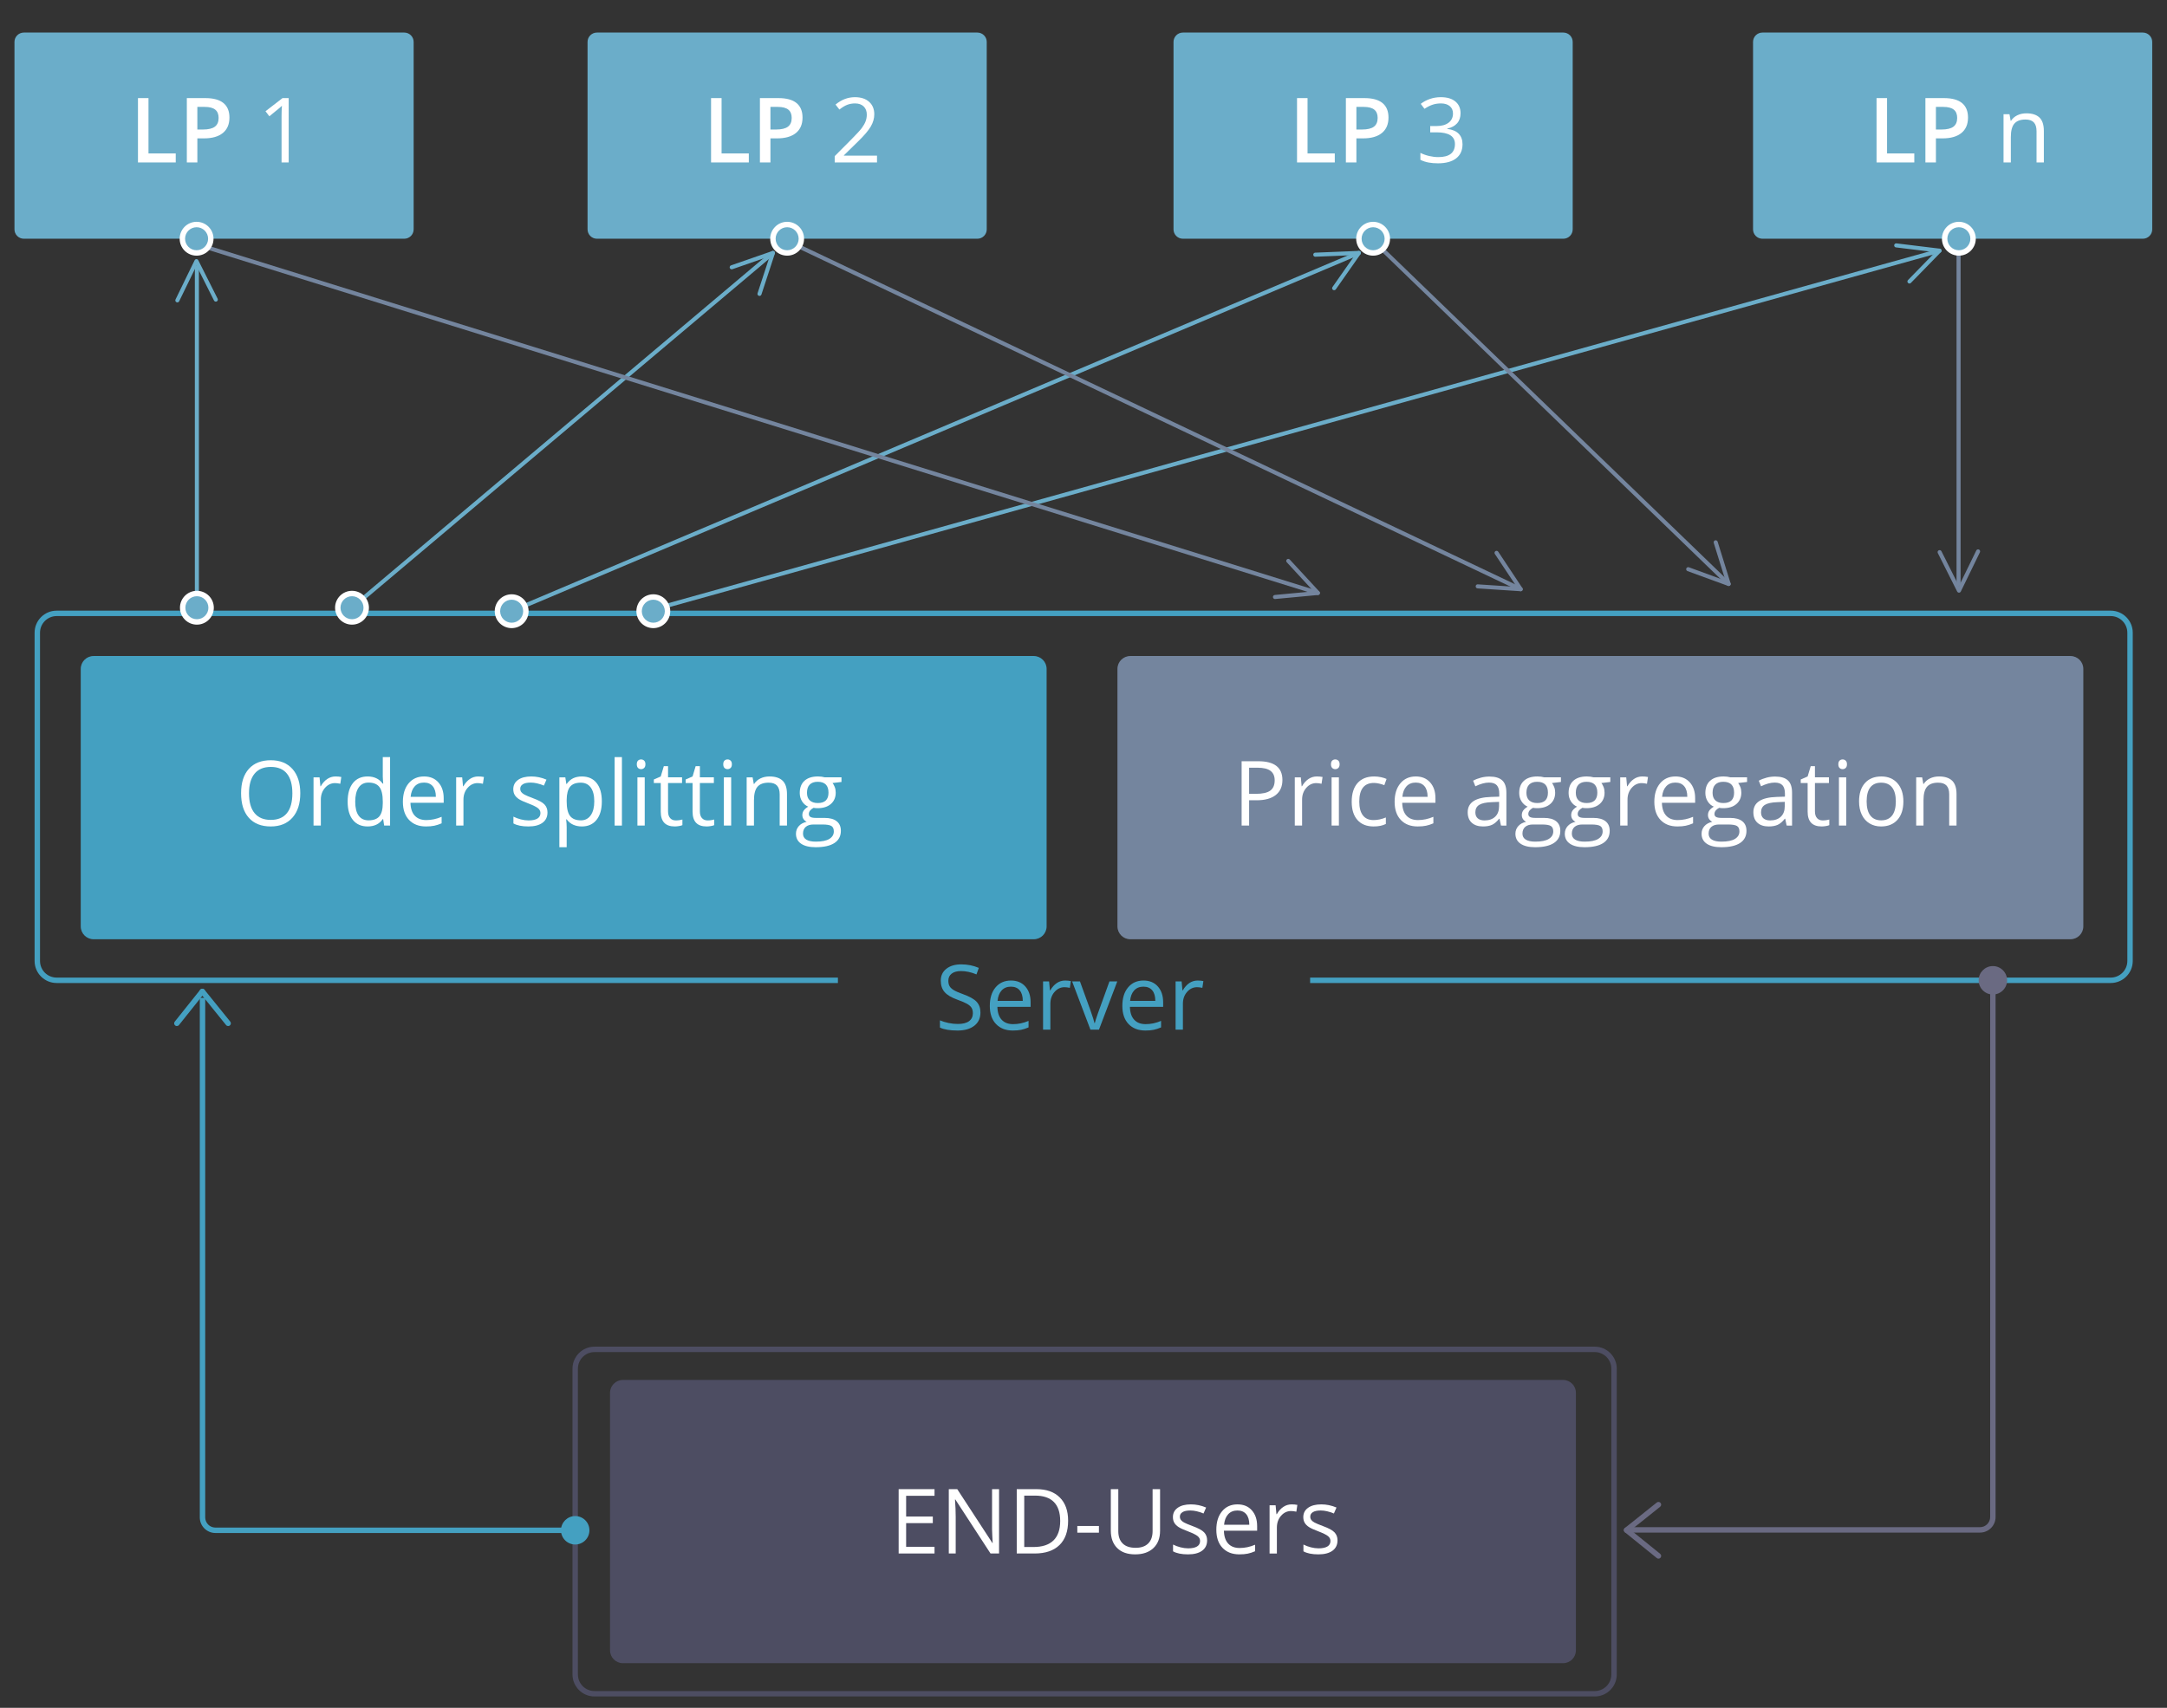 <?xml version="1.0" encoding="utf-8"?>
<!-- Generator: Adobe Illustrator 16.0.0, SVG Export Plug-In . SVG Version: 6.00 Build 0)  -->
<!DOCTYPE svg PUBLIC "-//W3C//DTD SVG 1.1//EN" "http://www.w3.org/Graphics/SVG/1.1/DTD/svg11.dtd">
<svg version="1.1" id="illust" xmlns="http://www.w3.org/2000/svg" xmlns:xlink="http://www.w3.org/1999/xlink" x="0px" y="0px"
	 width="400px" height="315.333px" viewBox="0 0 400 315.333" enable-background="new 0 0 400 315.333" xml:space="preserve">
<rect x="0" y="0" width="400" height="315.333" fill="#333333" stroke="none"/>
<g>
	<g>
		<path fill="#44A0C1" d="M193.191,171.045c0,1.311-1.064,2.377-2.377,2.377H17.281c-1.313,0-2.377-1.066-2.377-2.377v-47.544
			c0-1.313,1.064-2.377,2.377-2.377h173.533c1.313,0,2.377,1.063,2.377,2.377V171.045z"/>
	</g>
	<g>
		<path fill="#4D4D62" d="M290.893,304.709c0,1.313-1.064,2.378-2.377,2.378H114.982c-1.313,0-2.377-1.064-2.377-2.378v-47.543
			c0-1.313,1.064-2.377,2.377-2.377h173.534c1.313,0,2.377,1.064,2.377,2.377V304.709z"/>
	</g>
	<g>
		<path fill="#74859E" d="M384.554,171.045c0,1.311-1.064,2.377-2.378,2.377H208.643c-1.313,0-2.378-1.066-2.378-2.377v-47.544
			c0-1.313,1.064-2.377,2.378-2.377h173.533c1.313,0,2.378,1.063,2.378,2.377V171.045z"/>
	</g>
	<g>
		<path fill="#4D4D62" d="M294.368,313.232H109.741c-2.242,0-4.066-1.824-4.066-4.065v-56.458c0-2.242,1.824-4.066,4.066-4.066
			h184.627c2.241,0,4.065,1.824,4.065,4.066v56.458C298.433,311.408,296.609,313.232,294.368,313.232z M109.741,249.643
			c-1.69,0-3.066,1.376-3.066,3.066v56.458c0,1.69,1.375,3.065,3.066,3.065h184.627c1.69,0,3.065-1.375,3.065-3.065v-56.458
			c0-1.69-1.375-3.066-3.065-3.066H109.741z"/>
	</g>
	<g>
		<path fill="#6BADC9" d="M76.354,42.349c0,0.955-0.776,1.73-1.735,1.73H4.405c-0.958,0-1.734-0.775-1.734-1.73V7.739
			c0-0.954,0.776-1.729,1.734-1.729h70.214c0.959,0,1.735,0.775,1.735,1.729V42.349z"/>
	</g>
	<g>
		<path fill="#FFFFFF" d="M25.468,29.992V18.113h1.942v10.213h5.029v1.666H25.468z"/>
		<path fill="#FFFFFF" d="M42.352,21.705c0,1.24-0.406,2.19-1.219,2.852c-0.813,0.66-1.969,0.991-3.469,0.991h-1.235v4.444h-1.942
			V18.113h3.42c1.484,0,2.596,0.303,3.335,0.91C41.982,19.63,42.352,20.523,42.352,21.705z M36.429,23.914h1.032
			c0.997,0,1.728-0.173,2.194-0.52s0.699-0.889,0.699-1.625c0-0.683-0.208-1.191-0.626-1.527c-0.417-0.336-1.067-0.504-1.95-0.504
			h-1.349V23.914z"/>
		<path fill="#FFFFFF" d="M53.288,29.992h-1.316v-8.467c0-0.703,0.021-1.37,0.065-1.998c-0.114,0.113-0.241,0.232-0.382,0.357
			c-0.141,0.125-0.786,0.652-1.934,1.584l-0.715-0.926l3.145-2.43h1.138V29.992z"/>
	</g>
	<g>
		<path fill="#6BADC9" d="M182.139,42.349c0,0.955-0.776,1.73-1.735,1.73h-70.215c-0.958,0-1.734-0.775-1.734-1.73V7.739
			c0-0.954,0.776-1.729,1.734-1.729h70.215c0.958,0,1.735,0.775,1.735,1.729V42.349z"/>
	</g>
	<g>
		<path fill="#FFFFFF" d="M131.252,29.992V18.113h1.942v10.213h5.029v1.666H131.252z"/>
		<path fill="#FFFFFF" d="M148.136,21.705c0,1.24-0.406,2.19-1.219,2.852c-0.813,0.66-1.969,0.991-3.469,0.991h-1.235v4.444h-1.942
			V18.113h3.42c1.484,0,2.596,0.303,3.335,0.91C147.766,19.63,148.136,20.523,148.136,21.705z M142.213,23.914h1.032
			c0.997,0,1.728-0.173,2.194-0.52s0.699-0.889,0.699-1.625c0-0.683-0.208-1.191-0.626-1.527c-0.417-0.336-1.067-0.504-1.95-0.504
			h-1.349V23.914z"/>
		<path fill="#FFFFFF" d="M161.883,29.992h-7.808V28.83l3.128-3.145c0.953-0.964,1.582-1.652,1.885-2.063s0.531-0.813,0.683-1.202
			c0.151-0.391,0.228-0.811,0.228-1.26c0-0.634-0.192-1.137-0.577-1.508c-0.385-0.37-0.918-0.557-1.601-0.557
			c-0.493,0-0.96,0.082-1.401,0.244c-0.442,0.162-0.933,0.458-1.475,0.886l-0.715-0.918c1.094-0.91,2.286-1.364,3.575-1.364
			c1.116,0,1.991,0.285,2.625,0.856s0.951,1.339,0.951,2.304c0,0.753-0.211,1.498-0.634,2.234c-0.423,0.736-1.213,1.668-2.373,2.795
			l-2.6,2.543v0.064h6.11V29.992z"/>
	</g>
	<g>
		<path fill="#6BADC9" d="M290.3,42.349c0,0.955-0.776,1.73-1.735,1.73H218.35c-0.958,0-1.734-0.775-1.734-1.73V7.739
			c0-0.954,0.776-1.729,1.734-1.729h70.215c0.959,0,1.735,0.775,1.735,1.729V42.349z"/>
	</g>
	<g>
		<path fill="#FFFFFF" d="M239.414,29.992V18.113h1.941v10.213h5.029v1.666H239.414z"/>
		<path fill="#FFFFFF" d="M256.297,21.705c0,1.24-0.406,2.19-1.219,2.852c-0.813,0.66-1.97,0.991-3.47,0.991h-1.235v4.444h-1.941
			V18.113h3.421c1.483,0,2.596,0.303,3.335,0.91C255.927,19.63,256.297,20.523,256.297,21.705z M250.374,23.914h1.032
			c0.996,0,1.728-0.173,2.193-0.52s0.699-0.889,0.699-1.625c0-0.683-0.209-1.191-0.626-1.527s-1.067-0.504-1.95-0.504h-1.349V23.914
			z"/>
		<path fill="#FFFFFF" d="M269.598,20.908c0,0.759-0.213,1.379-0.638,1.861c-0.426,0.481-1.028,0.804-1.808,0.967v0.064
			c0.953,0.119,1.66,0.422,2.12,0.91c0.461,0.487,0.69,1.127,0.69,1.918c0,1.132-0.393,2.002-1.178,2.611s-1.901,0.914-3.348,0.914
			c-0.628,0-1.204-0.047-1.727-0.142s-1.03-0.261-1.523-0.5v-1.284c0.515,0.256,1.063,0.449,1.646,0.582s1.134,0.199,1.653,0.199
			c2.053,0,3.079-0.805,3.079-2.414c0-1.44-1.132-2.161-3.396-2.161H264v-1.161h1.187c0.927,0,1.66-0.205,2.202-0.614
			s0.813-0.976,0.813-1.702c0-0.58-0.199-1.035-0.598-1.365c-0.397-0.33-0.938-0.496-1.62-0.496c-0.521,0-1.011,0.071-1.471,0.212
			c-0.461,0.142-0.986,0.401-1.576,0.78l-0.683-0.91c0.487-0.385,1.049-0.687,1.686-0.906c0.637-0.219,1.307-0.328,2.011-0.328
			c1.154,0,2.051,0.264,2.689,0.791C269.279,19.264,269.598,19.987,269.598,20.908z"/>
	</g>
	<g>
		<path fill="#6BADC9" d="M397.273,42.349c0,0.955-0.776,1.73-1.735,1.73h-70.215c-0.957,0-1.734-0.775-1.734-1.73V7.739
			c0-0.954,0.777-1.729,1.734-1.729h70.215c0.959,0,1.735,0.775,1.735,1.729V42.349z"/>
	</g>
	<g>
		<path fill="#FFFFFF" d="M346.386,29.992V18.113h1.941v10.213h5.029v1.666H346.386z"/>
		<path fill="#FFFFFF" d="M363.27,21.705c0,1.24-0.406,2.19-1.219,2.852c-0.813,0.66-1.97,0.991-3.47,0.991h-1.235v4.444h-1.941
			V18.113h3.421c1.483,0,2.596,0.303,3.335,0.91C362.9,19.63,363.27,20.523,363.27,21.705z M357.346,23.914h1.032
			c0.996,0,1.728-0.173,2.193-0.52s0.699-0.889,0.699-1.625c0-0.683-0.209-1.191-0.626-1.527s-1.067-0.504-1.95-0.504h-1.349V23.914
			z"/>
		<path fill="#FFFFFF" d="M375.92,29.992v-5.761c0-0.726-0.165-1.268-0.495-1.625c-0.331-0.357-0.848-0.536-1.552-0.536
			c-0.932,0-1.614,0.252-2.048,0.756s-0.65,1.335-0.65,2.494v4.672h-1.349v-8.905h1.098l0.219,1.219h0.065
			c0.276-0.438,0.663-0.778,1.162-1.02c0.498-0.241,1.053-0.361,1.665-0.361c1.072,0,1.88,0.259,2.422,0.776
			c0.541,0.517,0.813,1.344,0.813,2.481v5.81H375.92z"/>
	</g>
	<g>
		<path fill="#6BADC9" d="M32.737,55.834c-0.055,0-0.111-0.012-0.164-0.038c-0.187-0.091-0.264-0.314-0.173-0.501l3.527-7.245
			c0.063-0.128,0.192-0.21,0.335-0.211c0.001,0,0.001,0,0.002,0c0.142,0,0.271,0.08,0.335,0.207l3.573,7.106
			c0.093,0.185,0.019,0.41-0.167,0.503c-0.185,0.095-0.41,0.019-0.503-0.167l-3.232-6.429l-3.196,6.563
			C33.01,55.757,32.876,55.834,32.737,55.834z"/>
	</g>
	<g>
		<path fill="#6BADC9" d="M140.191,54.637c-0.039,0-0.078-0.006-0.117-0.019c-0.197-0.064-0.304-0.276-0.239-0.474l2.244-6.836
			l-6.895,2.397c-0.194,0.066-0.409-0.035-0.477-0.231c-0.068-0.195,0.035-0.409,0.231-0.478l7.611-2.646
			c0.133-0.046,0.284-0.014,0.386,0.087c0.102,0.1,0.138,0.249,0.094,0.385l-2.48,7.557
			C140.496,54.536,140.349,54.637,140.191,54.637z"/>
	</g>
	<g>
		<path fill="#6BADC9" d="M246.267,53.587c-0.074,0-0.149-0.022-0.215-0.068c-0.17-0.118-0.211-0.353-0.092-0.521l4.131-5.892
			l-7.294,0.295c-0.202,0.019-0.381-0.153-0.39-0.36c-0.008-0.206,0.153-0.381,0.359-0.39l8.052-0.325
			c0.14,0.007,0.276,0.07,0.344,0.195c0.068,0.125,0.06,0.278-0.022,0.395l-4.566,6.512
			C246.501,53.531,246.385,53.587,246.267,53.587z"/>
	</g>
	<g>
		<path fill="#6BADC9" d="M352.458,52.349c-0.095,0-0.188-0.035-0.262-0.106c-0.148-0.145-0.151-0.382-0.007-0.53l5.024-5.151
			l-7.245-0.882c-0.206-0.024-0.353-0.212-0.327-0.417s0.217-0.355,0.417-0.327l7.998,0.974c0.142,0.017,0.262,0.113,0.309,0.248
			c0.048,0.134,0.015,0.284-0.085,0.386l-5.554,5.693C352.653,52.311,352.555,52.349,352.458,52.349z"/>
	</g>
	<g>
		<path fill="#FFFFFF" d="M55.429,146.476c0,1.901-0.481,3.396-1.442,4.485c-0.961,1.088-2.298,1.633-4.009,1.633
			c-1.75,0-3.1-0.535-4.051-1.605c-0.951-1.068-1.426-2.579-1.426-4.529c0-1.934,0.477-3.433,1.43-4.497
			c0.953-1.064,2.308-1.597,4.063-1.597c1.706,0,3.039,0.542,3.998,1.625C54.949,143.074,55.429,144.568,55.429,146.476z
			 M45.963,146.476c0,1.608,0.343,2.829,1.028,3.66s1.681,1.247,2.986,1.247c1.316,0,2.31-0.414,2.981-1.243
			c0.672-0.829,1.008-2.05,1.008-3.664c0-1.599-0.334-2.81-1.003-3.636s-1.659-1.239-2.97-1.239c-1.316,0-2.317,0.415-3.002,1.247
			S45.963,144.889,45.963,146.476z"/>
		<path fill="#FFFFFF" d="M61.937,143.363c0.395,0,0.75,0.033,1.064,0.098l-0.187,1.252c-0.369-0.082-0.693-0.123-0.975-0.123
			c-0.72,0-1.336,0.293-1.849,0.878c-0.512,0.585-0.768,1.313-0.768,2.187v4.777h-1.349v-8.906h1.113l0.155,1.65h0.065
			c0.33-0.58,0.729-1.027,1.194-1.341C60.867,143.521,61.379,143.363,61.937,143.363z"/>
		<path fill="#FFFFFF" d="M70.728,151.236h-0.073c-0.623,0.905-1.555,1.357-2.795,1.357c-1.165,0-2.07-0.398-2.718-1.194
			s-0.971-1.929-0.971-3.396s0.325-2.608,0.975-3.421c0.65-0.813,1.555-1.219,2.714-1.219c1.208,0,2.134,0.439,2.779,1.316h0.106
			l-0.057-0.642l-0.032-0.626v-3.623h1.349v12.643h-1.097L70.728,151.236z M68.031,151.465c0.921,0,1.588-0.251,2.003-0.752
			c0.414-0.501,0.622-1.31,0.622-2.426v-0.284c0-1.263-0.21-2.163-0.63-2.702c-0.42-0.539-1.09-0.808-2.011-0.808
			c-0.791,0-1.396,0.308-1.816,0.922c-0.419,0.614-0.629,1.483-0.629,2.604c0,1.137,0.208,1.996,0.625,2.575
			S67.224,151.465,68.031,151.465z"/>
		<path fill="#FFFFFF" d="M78.626,152.594c-1.316,0-2.355-0.4-3.116-1.203c-0.761-0.801-1.142-1.914-1.142-3.339
			c0-1.436,0.353-2.575,1.06-3.421c0.707-0.845,1.656-1.268,2.848-1.268c1.116,0,1.999,0.367,2.648,1.102s0.975,1.701,0.975,2.904
			v0.854h-6.134c0.027,1.045,0.291,1.839,0.792,2.381c0.501,0.541,1.207,0.813,2.117,0.813c0.958,0,1.907-0.201,2.844-0.602v1.202
			c-0.477,0.206-0.928,0.354-1.353,0.442C79.74,152.549,79.227,152.594,78.626,152.594z M78.26,144.493
			c-0.715,0-1.285,0.233-1.71,0.698c-0.425,0.467-0.676,1.111-0.752,1.934h4.656c0-0.85-0.189-1.502-0.569-1.953
			C79.506,144.719,78.964,144.493,78.26,144.493z"/>
		<path fill="#FFFFFF" d="M88.262,143.363c0.395,0,0.75,0.033,1.064,0.098l-0.187,1.252c-0.369-0.082-0.693-0.123-0.975-0.123
			c-0.72,0-1.336,0.293-1.849,0.878c-0.512,0.585-0.768,1.313-0.768,2.187v4.777H84.2v-8.906h1.113l0.155,1.65h0.065
			c0.33-0.58,0.729-1.027,1.194-1.341C87.192,143.521,87.704,143.363,88.262,143.363z"/>
		<path fill="#FFFFFF" d="M101.059,150.002c0,0.828-0.309,1.468-0.926,1.918c-0.617,0.449-1.484,0.674-2.6,0.674
			c-1.181,0-2.102-0.188-2.762-0.561v-1.252c0.428,0.217,0.887,0.388,1.377,0.512c0.49,0.125,0.963,0.188,1.418,0.188
			c0.704,0,1.246-0.112,1.625-0.337c0.379-0.226,0.569-0.567,0.569-1.028c0-0.346-0.15-0.643-0.451-0.89
			c-0.3-0.246-0.887-0.537-1.759-0.873c-0.829-0.31-1.418-0.578-1.768-0.809c-0.349-0.229-0.609-0.491-0.78-0.784
			s-0.256-0.642-0.256-1.048c0-0.726,0.295-1.299,0.886-1.719c0.59-0.419,1.4-0.63,2.429-0.63c0.959,0,1.896,0.195,2.812,0.586
			l-0.479,1.096c-0.894-0.367-1.704-0.552-2.43-0.552c-0.639,0-1.121,0.101-1.446,0.3c-0.325,0.201-0.487,0.478-0.487,0.83
			c0,0.238,0.061,0.441,0.183,0.609c0.122,0.168,0.318,0.327,0.589,0.479c0.271,0.152,0.791,0.371,1.56,0.658
			c1.056,0.385,1.77,0.771,2.141,1.162C100.874,148.921,101.059,149.412,101.059,150.002z"/>
		<path fill="#FFFFFF" d="M107.397,152.594c-0.58,0-1.109-0.107-1.588-0.32c-0.479-0.215-0.881-0.544-1.207-0.988h-0.098
			c0.065,0.521,0.098,1.014,0.098,1.479v3.665h-1.349v-12.903h1.097l0.187,1.219h0.065c0.347-0.486,0.75-0.839,1.21-1.056
			c0.46-0.216,0.989-0.325,1.584-0.325c1.181,0,2.092,0.404,2.734,1.211c0.642,0.807,0.962,1.939,0.962,3.396
			c0,1.463-0.326,2.599-0.979,3.408C109.462,152.189,108.556,152.594,107.397,152.594z M107.202,144.51
			c-0.91,0-1.568,0.252-1.975,0.755c-0.406,0.504-0.615,1.306-0.625,2.405v0.301c0,1.251,0.208,2.146,0.625,2.686
			s1.086,0.809,2.007,0.809c0.769,0,1.372-0.313,1.808-0.936c0.436-0.622,0.654-1.48,0.654-2.575c0-1.11-0.218-1.962-0.654-2.556
			C108.606,144.806,107.993,144.51,107.202,144.51z"/>
		<path fill="#FFFFFF" d="M114.799,152.432h-1.349v-12.643h1.349V152.432z"/>
		<path fill="#FFFFFF" d="M117.545,141.113c0-0.309,0.076-0.535,0.228-0.679c0.151-0.144,0.341-0.216,0.568-0.216
			c0.217,0,0.404,0.074,0.561,0.22c0.157,0.146,0.235,0.371,0.235,0.675c0,0.303-0.079,0.529-0.235,0.678
			c-0.157,0.149-0.344,0.224-0.561,0.224c-0.227,0-0.417-0.074-0.568-0.224C117.621,141.643,117.545,141.416,117.545,141.113z
			 M119.008,152.432h-1.349v-8.906h1.349V152.432z"/>
		<path fill="#FFFFFF" d="M124.744,151.48c0.238,0,0.469-0.018,0.691-0.053c0.222-0.035,0.398-0.072,0.528-0.109v1.031
			c-0.146,0.07-0.361,0.129-0.646,0.175c-0.284,0.046-0.54,0.069-0.768,0.069c-1.723,0-2.584-0.907-2.584-2.723v-5.297h-1.275v-0.65
			l1.275-0.561l0.569-1.9h0.78v2.063h2.583v1.049h-2.583v5.24c0,0.537,0.127,0.948,0.382,1.235
			C123.95,151.337,124.3,151.48,124.744,151.48z"/>
		<path fill="#FFFFFF" d="M130.618,151.48c0.238,0,0.469-0.018,0.691-0.053c0.222-0.035,0.398-0.072,0.528-0.109v1.031
			c-0.146,0.07-0.361,0.129-0.646,0.175c-0.284,0.046-0.54,0.069-0.768,0.069c-1.723,0-2.584-0.907-2.584-2.723v-5.297h-1.275v-0.65
			l1.275-0.561l0.569-1.9h0.78v2.063h2.583v1.049h-2.583v5.24c0,0.537,0.127,0.948,0.382,1.235
			C129.825,151.337,130.174,151.48,130.618,151.48z"/>
		<path fill="#FFFFFF" d="M133.503,141.113c0-0.309,0.076-0.535,0.228-0.679c0.151-0.144,0.341-0.216,0.568-0.216
			c0.217,0,0.404,0.074,0.561,0.22c0.157,0.146,0.235,0.371,0.235,0.675c0,0.303-0.079,0.529-0.235,0.678
			c-0.157,0.149-0.344,0.224-0.561,0.224c-0.227,0-0.417-0.074-0.568-0.224C133.579,141.643,133.503,141.416,133.503,141.113z
			 M134.965,152.432h-1.349v-8.906h1.349V152.432z"/>
		<path fill="#FFFFFF" d="M143.919,152.432v-5.762c0-0.725-0.166-1.268-0.496-1.625c-0.331-0.357-0.848-0.535-1.552-0.535
			c-0.932,0-1.614,0.252-2.048,0.755c-0.433,0.504-0.65,1.335-0.65,2.495v4.672h-1.349v-8.906h1.097l0.219,1.219h0.065
			c0.276-0.438,0.663-0.777,1.162-1.02c0.499-0.24,1.054-0.361,1.666-0.361c1.073,0,1.88,0.259,2.421,0.776
			c0.542,0.517,0.813,1.345,0.813,2.481v5.811H143.919z"/>
		<path fill="#FFFFFF" d="M155.327,143.525v0.854l-1.649,0.195c0.151,0.189,0.287,0.438,0.406,0.743s0.179,0.651,0.179,1.036
			c0,0.872-0.298,1.568-0.894,2.088c-0.596,0.521-1.414,0.78-2.454,0.78c-0.265,0-0.515-0.021-0.748-0.065
			c-0.574,0.304-0.861,0.686-0.861,1.146c0,0.243,0.1,0.424,0.3,0.54c0.201,0.116,0.544,0.175,1.032,0.175h1.576
			c0.964,0,1.705,0.203,2.222,0.609c0.517,0.406,0.776,0.996,0.776,1.771c0,0.985-0.396,1.736-1.186,2.254
			c-0.791,0.518-1.945,0.776-3.461,0.776c-1.165,0-2.063-0.217-2.693-0.649c-0.631-0.434-0.947-1.046-0.947-1.837
			c0-0.542,0.173-1.011,0.52-1.405c0.347-0.396,0.834-0.664,1.462-0.805c-0.228-0.104-0.418-0.263-0.573-0.479
			c-0.154-0.216-0.231-0.468-0.231-0.755c0-0.326,0.086-0.609,0.26-0.854s0.447-0.479,0.821-0.707
			c-0.46-0.189-0.835-0.512-1.125-0.967c-0.29-0.455-0.435-0.975-0.435-1.561c0-0.975,0.292-1.727,0.877-2.254
			c0.585-0.529,1.414-0.793,2.486-0.793c0.466,0,0.886,0.055,1.259,0.162H155.327z M148.225,153.926
			c0,0.482,0.203,0.848,0.609,1.098c0.406,0.248,0.989,0.373,1.747,0.373c1.132,0,1.97-0.169,2.515-0.508
			c0.544-0.338,0.817-0.797,0.817-1.377c0-0.482-0.149-0.816-0.447-1.004c-0.298-0.187-0.858-0.279-1.682-0.279h-1.617
			c-0.612,0-1.088,0.146-1.43,0.438S148.225,153.379,148.225,153.926z M148.957,146.378c0,0.623,0.176,1.095,0.528,1.413
			c0.352,0.32,0.842,0.48,1.471,0.48c1.316,0,1.974-0.64,1.974-1.918c0-1.338-0.666-2.007-1.999-2.007
			c-0.634,0-1.122,0.171-1.463,0.512S148.957,145.707,148.957,146.378z"/>
	</g>
	<g>
		<path fill="#FFFFFF" d="M172.501,286.831h-6.622v-11.879h6.622v1.227h-5.24v3.827h4.923v1.219h-4.923v4.371h5.24V286.831z"/>
		<path fill="#FFFFFF" d="M184.413,286.831h-1.576l-6.492-9.97h-0.065c0.086,1.17,0.13,2.243,0.13,3.218v6.752h-1.275v-11.879h1.56
			l6.476,9.929h0.065c-0.011-0.146-0.035-0.616-0.073-1.409c-0.038-0.794-0.051-1.361-0.041-1.702v-6.817h1.292V286.831z"/>
		<path fill="#FFFFFF" d="M197.161,280.778c0,1.961-0.532,3.46-1.597,4.497s-2.596,1.556-4.595,1.556h-3.291v-11.879h3.64
			c1.847,0,3.283,0.512,4.307,1.536C196.649,277.512,197.161,278.941,197.161,280.778z M195.699,280.826
			c0-1.549-0.389-2.716-1.166-3.502c-0.777-0.785-1.933-1.178-3.465-1.178h-2.007v9.49h1.682c1.646,0,2.884-0.405,3.713-1.215
			C195.284,283.612,195.699,282.414,195.699,280.826z"/>
		<path fill="#FFFFFF" d="M198.859,282.988v-1.235h3.989v1.235H198.859z"/>
		<path fill="#FFFFFF" d="M214.134,274.952v7.687c0,1.354-0.409,2.418-1.227,3.193c-0.818,0.774-1.942,1.161-3.373,1.161
			c-1.43,0-2.535-0.39-3.318-1.17c-0.783-0.779-1.174-1.853-1.174-3.217v-7.654h1.381v7.751c0,0.991,0.271,1.753,0.813,2.283
			c0.541,0.531,1.338,0.797,2.389,0.797c1.002,0,1.773-0.267,2.316-0.801c0.541-0.533,0.813-1.299,0.813-2.295v-7.735H214.134z"/>
		<path fill="#FFFFFF" d="M222.82,284.401c0,0.829-0.31,1.468-0.927,1.918c-0.617,0.449-1.484,0.674-2.6,0.674
			c-1.182,0-2.102-0.187-2.763-0.561v-1.251c0.428,0.217,0.887,0.388,1.377,0.512c0.49,0.125,0.963,0.188,1.418,0.188
			c0.704,0,1.246-0.113,1.625-0.338s0.568-0.567,0.568-1.027c0-0.347-0.149-0.644-0.45-0.89c-0.301-0.247-0.888-0.538-1.76-0.874
			c-0.828-0.309-1.417-0.578-1.767-0.809c-0.35-0.229-0.609-0.491-0.78-0.783c-0.171-0.293-0.256-0.643-0.256-1.049
			c0-0.726,0.295-1.299,0.886-1.718c0.59-0.42,1.4-0.63,2.43-0.63c0.958,0,1.896,0.194,2.811,0.585l-0.479,1.097
			c-0.894-0.368-1.703-0.553-2.429-0.553c-0.64,0-1.121,0.101-1.446,0.301s-0.487,0.477-0.487,0.829
			c0,0.238,0.061,0.441,0.183,0.609s0.317,0.327,0.589,0.479c0.271,0.151,0.791,0.371,1.56,0.658
			c1.057,0.384,1.771,0.771,2.142,1.161C222.634,283.321,222.82,283.812,222.82,284.401z"/>
		<path fill="#FFFFFF" d="M228.776,286.993c-1.316,0-2.355-0.4-3.116-1.202c-0.762-0.802-1.142-1.915-1.142-3.34
			c0-1.435,0.354-2.575,1.061-3.42c0.706-0.846,1.655-1.268,2.848-1.268c1.115,0,1.999,0.367,2.648,1.101
			c0.65,0.734,0.976,1.702,0.976,2.905v0.853h-6.135c0.027,1.046,0.291,1.839,0.792,2.381s1.207,0.813,2.116,0.813
			c0.959,0,1.907-0.2,2.845-0.602v1.203c-0.478,0.206-0.928,0.354-1.354,0.442C229.89,286.949,229.376,286.993,228.776,286.993z
			 M228.41,278.893c-0.715,0-1.285,0.233-1.71,0.699c-0.426,0.466-0.676,1.11-0.752,1.934h4.656c0-0.851-0.19-1.502-0.569-1.954
			S229.114,278.893,228.41,278.893z"/>
		<path fill="#FFFFFF" d="M238.412,277.764c0.396,0,0.751,0.032,1.064,0.098l-0.187,1.251c-0.368-0.081-0.693-0.122-0.975-0.122
			c-0.721,0-1.337,0.293-1.849,0.878s-0.769,1.313-0.769,2.186v4.777h-1.349v-8.905h1.113l0.154,1.649h0.065
			c0.33-0.579,0.729-1.026,1.194-1.341C237.342,277.921,237.854,277.764,238.412,277.764z"/>
		<path fill="#FFFFFF" d="M246.887,284.401c0,0.829-0.31,1.468-0.927,1.918c-0.617,0.449-1.484,0.674-2.6,0.674
			c-1.182,0-2.102-0.187-2.763-0.561v-1.251c0.428,0.217,0.887,0.388,1.377,0.512c0.49,0.125,0.963,0.188,1.418,0.188
			c0.704,0,1.246-0.113,1.625-0.338s0.568-0.567,0.568-1.027c0-0.347-0.149-0.644-0.45-0.89c-0.301-0.247-0.888-0.538-1.76-0.874
			c-0.828-0.309-1.417-0.578-1.767-0.809c-0.35-0.229-0.609-0.491-0.78-0.783c-0.171-0.293-0.256-0.643-0.256-1.049
			c0-0.726,0.295-1.299,0.886-1.718c0.59-0.42,1.4-0.63,2.43-0.63c0.958,0,1.896,0.194,2.811,0.585l-0.479,1.097
			c-0.894-0.368-1.703-0.553-2.429-0.553c-0.64,0-1.121,0.101-1.446,0.301s-0.487,0.477-0.487,0.829
			c0,0.238,0.061,0.441,0.183,0.609s0.317,0.327,0.589,0.479c0.271,0.151,0.791,0.371,1.56,0.658
			c1.057,0.384,1.771,0.771,2.142,1.161C246.702,283.321,246.887,283.812,246.887,284.401z"/>
	</g>
	<g>
		<path fill="#44A0C1" d="M180.976,186.949c0,1.046-0.379,1.861-1.138,2.446s-1.788,0.878-3.087,0.878
			c-1.409,0-2.492-0.182-3.25-0.545v-1.332c0.487,0.205,1.018,0.367,1.592,0.486s1.143,0.18,1.707,0.18
			c0.921,0,1.614-0.175,2.08-0.524c0.466-0.349,0.699-0.835,0.699-1.458c0-0.412-0.083-0.749-0.248-1.012s-0.441-0.506-0.829-0.728
			s-0.977-0.474-1.767-0.755c-1.105-0.396-1.895-0.865-2.369-1.406s-0.711-1.248-0.711-2.121c0-0.915,0.344-1.644,1.032-2.186
			c0.688-0.541,1.598-0.813,2.73-0.813c1.181,0,2.267,0.217,3.258,0.65l-0.431,1.203c-0.98-0.412-1.934-0.618-2.86-0.618
			c-0.731,0-1.303,0.157-1.714,0.472s-0.618,0.75-0.618,1.308c0,0.411,0.076,0.749,0.228,1.012s0.408,0.503,0.768,0.724
			c0.36,0.219,0.911,0.461,1.653,0.727c1.246,0.444,2.103,0.921,2.571,1.43C180.741,185.477,180.976,186.137,180.976,186.949z"/>
		<path fill="#44A0C1" d="M186.964,190.273c-1.316,0-2.355-0.401-3.116-1.203c-0.761-0.802-1.142-1.914-1.142-3.34
			c0-1.436,0.353-2.575,1.06-3.42c0.707-0.846,1.656-1.268,2.848-1.268c1.116,0,1.999,0.367,2.648,1.101
			c0.65,0.734,0.975,1.702,0.975,2.905v0.853h-6.134c0.027,1.046,0.291,1.839,0.792,2.381s1.207,0.813,2.117,0.813
			c0.958,0,1.907-0.2,2.844-0.601v1.201c-0.477,0.207-0.928,0.354-1.353,0.443S187.565,190.273,186.964,190.273z M186.598,182.172
			c-0.715,0-1.285,0.233-1.71,0.699c-0.425,0.466-0.676,1.11-0.752,1.934h4.656c0-0.851-0.189-1.502-0.569-1.954
			C187.844,182.398,187.302,182.172,186.598,182.172z"/>
		<path fill="#44A0C1" d="M196.6,181.043c0.395,0,0.75,0.032,1.064,0.098l-0.187,1.251c-0.369-0.081-0.693-0.122-0.975-0.122
			c-0.72,0-1.336,0.293-1.849,0.877c-0.512,0.586-0.768,1.314-0.768,2.187v4.777h-1.349v-8.905h1.113l0.155,1.649h0.065
			c0.33-0.579,0.729-1.026,1.194-1.341S196.042,181.043,196.6,181.043z"/>
		<path fill="#44A0C1" d="M201.28,190.11l-3.38-8.905h1.446l1.917,5.281c0.433,1.235,0.688,2.037,0.764,2.405h0.065
			c0.06-0.287,0.248-0.882,0.565-1.784c0.317-0.901,1.028-2.869,2.133-5.902h1.445l-3.379,8.905H201.28z"/>
		<path fill="#44A0C1" d="M211.428,190.273c-1.316,0-2.354-0.401-3.116-1.203c-0.761-0.802-1.141-1.914-1.141-3.34
			c0-1.436,0.353-2.575,1.06-3.42c0.707-0.846,1.656-1.268,2.849-1.268c1.115,0,1.998,0.367,2.648,1.101
			c0.649,0.734,0.975,1.702,0.975,2.905v0.853h-6.135c0.027,1.046,0.291,1.839,0.793,2.381c0.5,0.542,1.206,0.813,2.116,0.813
			c0.958,0,1.907-0.2,2.844-0.601v1.201c-0.477,0.207-0.928,0.354-1.353,0.443C212.542,190.229,212.029,190.273,211.428,190.273z
			 M211.062,182.172c-0.715,0-1.285,0.233-1.709,0.699c-0.426,0.466-0.676,1.11-0.752,1.934h4.655c0-0.851-0.189-1.502-0.569-1.954
			C212.308,182.398,211.767,182.172,211.062,182.172z"/>
		<path fill="#44A0C1" d="M221.064,181.043c0.396,0,0.751,0.032,1.064,0.098l-0.187,1.251c-0.368-0.081-0.693-0.122-0.975-0.122
			c-0.721,0-1.337,0.293-1.849,0.877c-0.512,0.586-0.769,1.314-0.769,2.187v4.777h-1.349v-8.905h1.113l0.154,1.649h0.065
			c0.33-0.579,0.729-1.026,1.194-1.341S220.506,181.043,221.064,181.043z"/>
	</g>
	<g>
		<path fill="#FFFFFF" d="M236.719,144.014c0,1.202-0.41,2.127-1.23,2.774c-0.821,0.647-1.995,0.972-3.522,0.972h-1.397v4.672
			h-1.382v-11.879h3.08C235.235,140.553,236.719,141.706,236.719,144.014z M230.569,146.572h1.243c1.224,0,2.109-0.197,2.656-0.592
			c0.548-0.396,0.821-1.029,0.821-1.902c0-0.785-0.258-1.37-0.772-1.754c-0.515-0.385-1.316-0.578-2.404-0.578h-1.544V146.572z"/>
		<path fill="#FFFFFF" d="M243.065,143.363c0.396,0,0.751,0.033,1.064,0.098l-0.187,1.252c-0.368-0.082-0.693-0.123-0.975-0.123
			c-0.721,0-1.337,0.293-1.849,0.878s-0.769,1.313-0.769,2.187v4.777h-1.349v-8.906h1.113l0.154,1.65h0.065
			c0.33-0.58,0.729-1.027,1.194-1.341C241.996,143.521,242.507,143.363,243.065,143.363z"/>
		<path fill="#FFFFFF" d="M245.681,141.113c0-0.309,0.075-0.535,0.228-0.679c0.151-0.144,0.341-0.216,0.568-0.216
			c0.217,0,0.403,0.074,0.561,0.22c0.157,0.146,0.236,0.371,0.236,0.675c0,0.303-0.079,0.529-0.236,0.678
			c-0.157,0.149-0.344,0.224-0.561,0.224c-0.228,0-0.417-0.074-0.568-0.224C245.756,141.643,245.681,141.416,245.681,141.113z
			 M247.143,152.432h-1.349v-8.906h1.349V152.432z"/>
		<path fill="#FFFFFF" d="M253.563,152.594c-1.29,0-2.288-0.396-2.994-1.19c-0.707-0.794-1.061-1.916-1.061-3.368
			c0-1.489,0.358-2.641,1.076-3.453s1.74-1.219,3.067-1.219c0.428,0,0.855,0.047,1.284,0.139c0.428,0.092,0.764,0.2,1.007,0.324
			l-0.414,1.146c-0.298-0.119-0.623-0.219-0.975-0.297c-0.353-0.078-0.664-0.117-0.935-0.117c-1.81,0-2.714,1.153-2.714,3.461
			c0,1.094,0.221,1.934,0.662,2.519s1.096,0.878,1.962,0.878c0.742,0,1.503-0.16,2.283-0.48v1.195
			C255.217,152.439,254.467,152.594,253.563,152.594z"/>
		<path fill="#FFFFFF" d="M261.688,152.594c-1.316,0-2.355-0.4-3.116-1.203c-0.762-0.801-1.142-1.914-1.142-3.339
			c0-1.436,0.354-2.575,1.061-3.421c0.706-0.845,1.655-1.268,2.848-1.268c1.115,0,1.999,0.367,2.648,1.102
			c0.65,0.734,0.976,1.701,0.976,2.904v0.854h-6.135c0.027,1.045,0.291,1.839,0.792,2.381c0.501,0.541,1.207,0.813,2.116,0.813
			c0.959,0,1.907-0.201,2.845-0.602v1.202c-0.478,0.206-0.928,0.354-1.354,0.442C262.802,152.549,262.289,152.594,261.688,152.594z
			 M261.322,144.493c-0.715,0-1.285,0.233-1.71,0.698c-0.426,0.467-0.676,1.111-0.752,1.934h4.656c0-0.85-0.19-1.502-0.569-1.953
			C262.568,144.719,262.026,144.493,261.322,144.493z"/>
		<path fill="#FFFFFF" d="M277.06,152.432l-0.268-1.268h-0.065c-0.444,0.558-0.887,0.936-1.328,1.133
			c-0.442,0.197-0.993,0.297-1.654,0.297c-0.883,0-1.574-0.228-2.075-0.683s-0.752-1.103-0.752-1.942
			c0-1.798,1.438-2.74,4.314-2.827l1.512-0.049v-0.552c0-0.699-0.15-1.215-0.451-1.549c-0.301-0.332-0.781-0.499-1.442-0.499
			c-0.742,0-1.582,0.228-2.519,0.683l-0.415-1.032c0.439-0.238,0.92-0.425,1.442-0.561s1.047-0.203,1.572-0.203
			c1.062,0,1.849,0.235,2.36,0.707s0.768,1.227,0.768,2.267v6.078H277.06z M274.013,151.48c0.84,0,1.499-0.23,1.979-0.69
			s0.719-1.104,0.719-1.935v-0.804l-1.349,0.057c-1.072,0.038-1.846,0.204-2.319,0.5c-0.475,0.296-0.711,0.755-0.711,1.377
			c0,0.487,0.147,0.858,0.442,1.113S273.482,151.48,274.013,151.48z"/>
		<path fill="#FFFFFF" d="M288.126,143.525v0.854l-1.649,0.195c0.152,0.189,0.287,0.438,0.406,0.743s0.18,0.651,0.18,1.036
			c0,0.872-0.299,1.568-0.895,2.088c-0.596,0.521-1.413,0.78-2.453,0.78c-0.266,0-0.515-0.021-0.748-0.065
			c-0.574,0.304-0.861,0.686-0.861,1.146c0,0.243,0.101,0.424,0.301,0.54s0.545,0.175,1.032,0.175h1.576
			c0.964,0,1.705,0.203,2.222,0.609c0.518,0.406,0.776,0.996,0.776,1.771c0,0.985-0.396,1.736-1.187,2.254s-1.944,0.776-3.461,0.776
			c-1.165,0-2.063-0.217-2.693-0.649c-0.631-0.434-0.947-1.046-0.947-1.837c0-0.542,0.174-1.011,0.521-1.405
			c0.347-0.396,0.834-0.664,1.463-0.805c-0.228-0.104-0.419-0.263-0.573-0.479c-0.154-0.216-0.231-0.468-0.231-0.755
			c0-0.326,0.087-0.609,0.26-0.854c0.174-0.244,0.447-0.479,0.82-0.707c-0.46-0.189-0.835-0.512-1.125-0.967
			s-0.435-0.975-0.435-1.561c0-0.975,0.293-1.727,0.878-2.254c0.585-0.529,1.413-0.793,2.486-0.793c0.466,0,0.885,0.055,1.259,0.162
			H288.126z M281.026,153.926c0,0.482,0.203,0.848,0.609,1.098c0.406,0.248,0.988,0.373,1.747,0.373c1.132,0,1.97-0.169,2.515-0.508
			c0.544-0.338,0.816-0.797,0.816-1.377c0-0.482-0.149-0.816-0.447-1.004c-0.298-0.187-0.858-0.279-1.682-0.279h-1.617
			c-0.612,0-1.089,0.146-1.43,0.438C281.196,152.959,281.026,153.379,281.026,153.926z M281.757,146.378
			c0,0.623,0.176,1.095,0.527,1.413c0.353,0.32,0.843,0.48,1.471,0.48c1.316,0,1.975-0.64,1.975-1.918
			c0-1.338-0.666-2.007-1.999-2.007c-0.634,0-1.121,0.171-1.462,0.512C281.927,145.199,281.757,145.707,281.757,146.378z"/>
		<path fill="#FFFFFF" d="M297.243,143.525v0.854l-1.649,0.195c0.152,0.189,0.287,0.438,0.406,0.743s0.18,0.651,0.18,1.036
			c0,0.872-0.299,1.568-0.895,2.088c-0.596,0.521-1.413,0.78-2.453,0.78c-0.266,0-0.515-0.021-0.748-0.065
			c-0.574,0.304-0.861,0.686-0.861,1.146c0,0.243,0.101,0.424,0.301,0.54s0.545,0.175,1.032,0.175h1.576
			c0.964,0,1.705,0.203,2.222,0.609c0.518,0.406,0.776,0.996,0.776,1.771c0,0.985-0.396,1.736-1.187,2.254s-1.944,0.776-3.461,0.776
			c-1.165,0-2.063-0.217-2.693-0.649c-0.631-0.434-0.947-1.046-0.947-1.837c0-0.542,0.174-1.011,0.521-1.405
			c0.347-0.396,0.834-0.664,1.463-0.805c-0.228-0.104-0.419-0.263-0.573-0.479c-0.154-0.216-0.231-0.468-0.231-0.755
			c0-0.326,0.087-0.609,0.26-0.854c0.174-0.244,0.447-0.479,0.82-0.707c-0.46-0.189-0.835-0.512-1.125-0.967
			s-0.435-0.975-0.435-1.561c0-0.975,0.293-1.727,0.878-2.254c0.585-0.529,1.413-0.793,2.486-0.793c0.466,0,0.885,0.055,1.259,0.162
			H297.243z M290.142,153.926c0,0.482,0.203,0.848,0.609,1.098c0.406,0.248,0.988,0.373,1.747,0.373c1.132,0,1.97-0.169,2.515-0.508
			c0.544-0.338,0.816-0.797,0.816-1.377c0-0.482-0.149-0.816-0.447-1.004c-0.298-0.187-0.858-0.279-1.682-0.279h-1.617
			c-0.612,0-1.089,0.146-1.43,0.438C290.312,152.959,290.142,153.379,290.142,153.926z M290.874,146.378
			c0,0.623,0.176,1.095,0.527,1.413c0.353,0.32,0.843,0.48,1.471,0.48c1.316,0,1.975-0.64,1.975-1.918
			c0-1.338-0.666-2.007-1.999-2.007c-0.634,0-1.121,0.171-1.462,0.512C291.043,145.199,290.874,145.707,290.874,146.378z"/>
		<path fill="#FFFFFF" d="M303.133,143.363c0.396,0,0.751,0.033,1.064,0.098l-0.187,1.252c-0.368-0.082-0.693-0.123-0.975-0.123
			c-0.721,0-1.337,0.293-1.849,0.878s-0.769,1.313-0.769,2.187v4.777h-1.349v-8.906h1.113l0.154,1.65h0.065
			c0.33-0.58,0.729-1.027,1.194-1.341C302.064,143.521,302.576,143.363,303.133,143.363z"/>
		<path fill="#FFFFFF" d="M309.626,152.594c-1.316,0-2.355-0.4-3.116-1.203c-0.762-0.801-1.142-1.914-1.142-3.339
			c0-1.436,0.354-2.575,1.061-3.421c0.706-0.845,1.655-1.268,2.848-1.268c1.115,0,1.999,0.367,2.648,1.102
			c0.65,0.734,0.976,1.701,0.976,2.904v0.854h-6.135c0.027,1.045,0.291,1.839,0.792,2.381c0.501,0.541,1.207,0.813,2.116,0.813
			c0.959,0,1.907-0.201,2.845-0.602v1.202c-0.478,0.206-0.928,0.354-1.354,0.442C310.741,152.549,310.227,152.594,309.626,152.594z
			 M309.26,144.493c-0.715,0-1.285,0.233-1.71,0.698c-0.426,0.467-0.676,1.111-0.752,1.934h4.656c0-0.85-0.19-1.502-0.569-1.953
			C310.506,144.719,309.964,144.493,309.26,144.493z"/>
		<path fill="#FFFFFF" d="M322.488,143.525v0.854l-1.649,0.195c0.152,0.189,0.287,0.438,0.406,0.743s0.18,0.651,0.18,1.036
			c0,0.872-0.299,1.568-0.895,2.088c-0.596,0.521-1.413,0.78-2.453,0.78c-0.266,0-0.515-0.021-0.748-0.065
			c-0.574,0.304-0.861,0.686-0.861,1.146c0,0.243,0.101,0.424,0.301,0.54s0.545,0.175,1.032,0.175h1.576
			c0.964,0,1.705,0.203,2.222,0.609c0.518,0.406,0.776,0.996,0.776,1.771c0,0.985-0.396,1.736-1.187,2.254s-1.944,0.776-3.461,0.776
			c-1.165,0-2.063-0.217-2.693-0.649c-0.631-0.434-0.947-1.046-0.947-1.837c0-0.542,0.174-1.011,0.521-1.405
			c0.347-0.396,0.834-0.664,1.463-0.805c-0.228-0.104-0.419-0.263-0.573-0.479c-0.154-0.216-0.231-0.468-0.231-0.755
			c0-0.326,0.087-0.609,0.26-0.854c0.174-0.244,0.447-0.479,0.82-0.707c-0.46-0.189-0.835-0.512-1.125-0.967
			s-0.435-0.975-0.435-1.561c0-0.975,0.293-1.727,0.878-2.254c0.585-0.529,1.413-0.793,2.486-0.793c0.466,0,0.885,0.055,1.259,0.162
			H322.488z M315.387,153.926c0,0.482,0.203,0.848,0.609,1.098c0.406,0.248,0.988,0.373,1.747,0.373c1.132,0,1.97-0.169,2.515-0.508
			c0.544-0.338,0.816-0.797,0.816-1.377c0-0.482-0.149-0.816-0.447-1.004c-0.298-0.187-0.858-0.279-1.682-0.279h-1.617
			c-0.612,0-1.089,0.146-1.43,0.438C315.557,152.959,315.387,153.379,315.387,153.926z M316.119,146.378
			c0,0.623,0.176,1.095,0.527,1.413c0.353,0.32,0.843,0.48,1.471,0.48c1.316,0,1.975-0.64,1.975-1.918
			c0-1.338-0.666-2.007-1.999-2.007c-0.634,0-1.121,0.171-1.462,0.512C316.289,145.199,316.119,145.707,316.119,146.378z"/>
		<path fill="#FFFFFF" d="M329.792,152.432l-0.268-1.268h-0.065c-0.444,0.558-0.887,0.936-1.328,1.133
			c-0.442,0.197-0.993,0.297-1.654,0.297c-0.883,0-1.574-0.228-2.075-0.683s-0.752-1.103-0.752-1.942
			c0-1.798,1.438-2.74,4.314-2.827l1.512-0.049v-0.552c0-0.699-0.15-1.215-0.451-1.549c-0.301-0.332-0.781-0.499-1.442-0.499
			c-0.742,0-1.582,0.228-2.519,0.683l-0.415-1.032c0.439-0.238,0.92-0.425,1.442-0.561s1.047-0.203,1.572-0.203
			c1.062,0,1.849,0.235,2.36,0.707s0.768,1.227,0.768,2.267v6.078H329.792z M326.746,151.48c0.84,0,1.499-0.23,1.979-0.69
			s0.719-1.104,0.719-1.935v-0.804l-1.349,0.057c-1.072,0.038-1.846,0.204-2.319,0.5c-0.475,0.296-0.711,0.755-0.711,1.377
			c0,0.487,0.147,0.858,0.442,1.113S326.214,151.48,326.746,151.48z"/>
		<path fill="#FFFFFF" d="M336.447,151.48c0.238,0,0.468-0.018,0.69-0.053c0.222-0.035,0.398-0.072,0.528-0.109v1.031
			c-0.146,0.07-0.362,0.129-0.646,0.175s-0.54,0.069-0.768,0.069c-1.723,0-2.584-0.907-2.584-2.723v-5.297h-1.275v-0.65l1.275-0.561
			l0.569-1.9h0.779v2.063h2.584v1.049h-2.584v5.24c0,0.537,0.128,0.948,0.382,1.235C335.653,151.337,336.002,151.48,336.447,151.48z
			"/>
		<path fill="#FFFFFF" d="M339.332,141.113c0-0.309,0.075-0.535,0.228-0.679c0.151-0.144,0.341-0.216,0.568-0.216
			c0.217,0,0.403,0.074,0.561,0.22c0.157,0.146,0.236,0.371,0.236,0.675c0,0.303-0.079,0.529-0.236,0.678
			c-0.157,0.149-0.344,0.224-0.561,0.224c-0.228,0-0.417-0.074-0.568-0.224C339.407,141.643,339.332,141.416,339.332,141.113z
			 M340.793,152.432h-1.349v-8.906h1.349V152.432z"/>
		<path fill="#FFFFFF" d="M351.34,147.971c0,1.451-0.365,2.585-1.097,3.4c-0.731,0.814-1.741,1.223-3.03,1.223
			c-0.797,0-1.504-0.188-2.121-0.561c-0.617-0.374-1.094-0.91-1.43-1.609c-0.336-0.698-0.504-1.516-0.504-2.453
			c0-1.451,0.362-2.582,1.089-3.393c0.726-0.81,1.733-1.215,3.022-1.215c1.245,0,2.235,0.414,2.97,1.243
			C350.973,145.436,351.34,146.557,351.34,147.971z M344.556,147.971c0,1.137,0.228,2.004,0.683,2.6s1.124,0.895,2.007,0.895
			s1.553-0.297,2.011-0.891c0.458-0.593,0.687-1.461,0.687-2.604c0-1.133-0.229-1.992-0.687-2.58s-1.134-0.881-2.027-0.881
			c-0.883,0-1.549,0.289-1.999,0.869C344.781,145.958,344.556,146.822,344.556,147.971z"/>
		<path fill="#FFFFFF" d="M359.798,152.432v-5.762c0-0.725-0.165-1.268-0.495-1.625c-0.331-0.357-0.848-0.535-1.552-0.535
			c-0.932,0-1.614,0.252-2.048,0.755c-0.434,0.504-0.65,1.335-0.65,2.495v4.672h-1.349v-8.906h1.098l0.219,1.219h0.065
			c0.276-0.438,0.663-0.777,1.162-1.02c0.498-0.24,1.053-0.361,1.665-0.361c1.072,0,1.88,0.259,2.422,0.776
			c0.541,0.517,0.813,1.345,0.813,2.481v5.811H359.798z"/>
	</g>
	<g>
		<path fill="#6BADC9" d="M36.342,109.959c-0.207,0-0.375-0.168-0.375-0.375v-60.14c0-0.207,0.168-0.375,0.375-0.375
			s0.375,0.168,0.375,0.375v60.14C36.717,109.791,36.549,109.959,36.342,109.959z"/>
	</g>
	<g>
		<path fill="#74859E" d="M361.603,109.428c-0.142,0-0.271-0.08-0.335-0.206l-3.573-7.106c-0.093-0.186-0.019-0.411,0.167-0.504
			c0.185-0.094,0.41-0.02,0.503,0.166l3.232,6.43l3.196-6.564c0.09-0.188,0.315-0.266,0.501-0.173
			c0.187,0.091,0.264,0.314,0.173,0.501l-3.527,7.246c-0.063,0.128-0.192,0.21-0.335,0.211
			C361.605,109.428,361.604,109.428,361.603,109.428z"/>
	</g>
	<g>
		<path fill="#74859E" d="M361.526,108.197c-0.207,0-0.375-0.168-0.375-0.375V45.307c0-0.207,0.168-0.375,0.375-0.375
			s0.375,0.168,0.375,0.375v62.516C361.901,108.029,361.733,108.197,361.526,108.197z"/>
	</g>
	<g>
		<path fill="#6BADC9" d="M64.975,112.584c-0.106,0-0.212-0.045-0.287-0.133c-0.134-0.159-0.113-0.396,0.045-0.529l77.697-65.504
			c0.159-0.131,0.395-0.113,0.528,0.045c0.134,0.159,0.113,0.396-0.045,0.529l-77.697,65.504
			C65.146,112.555,65.061,112.584,64.975,112.584z"/>
	</g>
	<g>
		<path fill="#6BADC9" d="M94.446,113.227c-0.146,0-0.285-0.086-0.345-0.229c-0.081-0.191,0.008-0.411,0.199-0.492l156.387-66.151
			c0.19-0.077,0.411,0.009,0.492,0.199c0.08,0.191-0.009,0.411-0.199,0.492L94.592,113.197
			C94.544,113.217,94.495,113.227,94.446,113.227z"/>
	</g>
	<g>
		<path fill="#6BADC9" d="M120.596,112.904c-0.165,0-0.315-0.108-0.361-0.274c-0.056-0.199,0.061-0.406,0.261-0.462l237.416-66.249
			c0.199-0.051,0.405,0.061,0.462,0.261c0.056,0.199-0.062,0.406-0.261,0.462l-237.416,66.249
			C120.663,112.899,120.629,112.904,120.596,112.904z"/>
	</g>
	<g>
		<path fill="#74859E" d="M235.344,110.602c-0.191,0-0.355-0.146-0.373-0.34c-0.02-0.206,0.132-0.389,0.338-0.408l7.164-0.674
			l-4.951-5.363c-0.141-0.151-0.131-0.389,0.021-0.529c0.15-0.141,0.388-0.131,0.529,0.021l5.466,5.92
			c0.097,0.104,0.126,0.255,0.075,0.388c-0.052,0.134-0.174,0.227-0.315,0.239l-7.919,0.744
			C235.368,110.601,235.356,110.602,235.344,110.602z"/>
	</g>
	<g>
		<path fill="#74859E" d="M280.701,109.162c-0.008,0-0.017,0-0.024-0.001l-7.936-0.521c-0.207-0.014-0.363-0.192-0.35-0.398
			c0.013-0.206,0.193-0.381,0.398-0.35l7.18,0.472l-4.039-6.082c-0.114-0.172-0.067-0.405,0.105-0.52
			c0.172-0.113,0.405-0.068,0.52,0.105l4.458,6.713c0.079,0.118,0.083,0.271,0.012,0.395
			C280.958,109.092,280.833,109.162,280.701,109.162z"/>
	</g>
	<g>
		<path fill="#74859E" d="M319.088,108.197c-0.043,0-0.087-0.008-0.129-0.022l-7.47-2.73c-0.194-0.071-0.294-0.287-0.224-0.481
			c0.071-0.195,0.284-0.295,0.481-0.224l6.758,2.471l-2.169-6.972c-0.062-0.197,0.049-0.408,0.247-0.47
			c0.199-0.058,0.407,0.049,0.47,0.247l2.394,7.695c0.042,0.136,0.004,0.284-0.1,0.383
			C319.276,108.161,319.183,108.197,319.088,108.197z"/>
	</g>
	<g>
		<path fill="#74859E" d="M243.263,109.857c-0.037,0-0.074-0.006-0.111-0.017L36.899,45.665c-0.198-0.062-0.308-0.272-0.247-0.47
			c0.061-0.198,0.271-0.304,0.469-0.247l206.252,64.176c0.198,0.062,0.309,0.272,0.247,0.47
			C243.571,109.755,243.423,109.857,243.263,109.857z"/>
	</g>
	<g>
		<path fill="#74859E" d="M280.701,109.162c-0.054,0-0.109-0.012-0.161-0.036L145.136,44.815c-0.188-0.089-0.267-0.313-0.178-0.5
			c0.089-0.187,0.313-0.266,0.5-0.178l135.405,64.311c0.187,0.089,0.267,0.313,0.178,0.5
			C280.975,109.083,280.84,109.162,280.701,109.162z"/>
	</g>
	<g>
		<path fill="#74859E" d="M319.088,108.197c-0.094,0-0.188-0.035-0.261-0.105l-65.63-63.413c-0.148-0.144-0.153-0.381-0.009-0.53
			c0.144-0.149,0.381-0.152,0.53-0.009l65.63,63.413c0.148,0.144,0.153,0.381,0.009,0.53
			C319.285,108.159,319.186,108.197,319.088,108.197z"/>
	</g>
	<g>
		<circle fill="#6BADC9" cx="36.288" cy="44.079" r="2.625"/>
		<path fill="#FFFFFF" d="M36.288,47.205c-1.723,0-3.125-1.402-3.125-3.126s1.402-3.126,3.125-3.126
			c1.724,0,3.125,1.402,3.125,3.126S38.011,47.205,36.288,47.205z M36.288,41.953c-1.171,0-2.125,0.954-2.125,2.126
			s0.953,2.126,2.125,2.126c1.172,0,2.125-0.954,2.125-2.126S37.459,41.953,36.288,41.953z"/>
	</g>
	<g>
		<circle fill="#6BADC9" cx="145.297" cy="44.079" r="2.625"/>
		<path fill="#FFFFFF" d="M145.296,47.205c-1.723,0-3.125-1.402-3.125-3.126s1.402-3.126,3.125-3.126
			c1.724,0,3.125,1.402,3.125,3.126S147.02,47.205,145.296,47.205z M145.296,41.953c-1.171,0-2.125,0.954-2.125,2.126
			s0.953,2.126,2.125,2.126c1.172,0,2.125-0.954,2.125-2.126S146.468,41.953,145.296,41.953z"/>
	</g>
	<g>
		<circle fill="#6BADC9" cx="253.458" cy="44.079" r="2.625"/>
		<path fill="#FFFFFF" d="M253.458,47.205c-1.723,0-3.124-1.402-3.124-3.126s1.401-3.126,3.124-3.126
			c1.724,0,3.126,1.402,3.126,3.126S255.181,47.205,253.458,47.205z M253.458,41.953c-1.171,0-2.124,0.954-2.124,2.126
			s0.953,2.126,2.124,2.126c1.172,0,2.126-0.954,2.126-2.126S254.629,41.953,253.458,41.953z"/>
	</g>
	<g>
		<circle fill="#6BADC9" cx="361.58" cy="44.079" r="2.625"/>
		<path fill="#FFFFFF" d="M361.58,47.205c-1.723,0-3.125-1.402-3.125-3.126s1.402-3.126,3.125-3.126s3.125,1.402,3.125,3.126
			S363.302,47.205,361.58,47.205z M361.58,41.953c-1.172,0-2.125,0.954-2.125,2.126s0.953,2.126,2.125,2.126
			s2.125-0.954,2.125-2.126S362.751,41.953,361.58,41.953z"/>
	</g>
	<g>
		<path fill="#44A0C1" d="M389.612,181.499H241.831v-1h147.781c1.69,0,3.066-1.375,3.066-3.065v-60.618
			c0-1.69-1.376-3.065-3.066-3.065H10.453c-1.69,0-3.066,1.375-3.066,3.065v60.618c0,1.69,1.375,3.065,3.066,3.065h144.216v1H10.453
			c-2.242,0-4.066-1.823-4.066-4.065v-60.618c0-2.241,1.824-4.065,4.066-4.065h379.159c2.242,0,4.066,1.824,4.066,4.065v60.618
			C393.678,179.676,391.854,181.499,389.612,181.499z"/>
	</g>
	<g>
		<circle fill="#6BADC9" cx="36.343" cy="112.209" r="2.625"/>
		<path fill="#FFFFFF" d="M36.342,115.333c-1.723,0-3.124-1.401-3.124-3.124s1.401-3.125,3.124-3.125
			c1.724,0,3.126,1.402,3.126,3.125S38.065,115.333,36.342,115.333z M36.342,110.084c-1.171,0-2.124,0.953-2.124,2.125
			c0,1.171,0.953,2.124,2.124,2.124c1.172,0,2.126-0.953,2.126-2.124C38.468,111.037,37.514,110.084,36.342,110.084z"/>
	</g>
	<g>
		<circle fill="#6BADC9" cx="64.976" cy="112.209" r="2.625"/>
		<path fill="#FFFFFF" d="M64.975,115.333c-1.723,0-3.125-1.401-3.125-3.124s1.402-3.125,3.125-3.125
			c1.724,0,3.125,1.402,3.125,3.125S66.699,115.333,64.975,115.333z M64.975,110.084c-1.171,0-2.125,0.953-2.125,2.125
			c0,1.171,0.953,2.124,2.125,2.124c1.172,0,2.125-0.953,2.125-2.124C67.101,111.037,66.147,110.084,64.975,110.084z"/>
	</g>
	<g>
		<circle fill="#6BADC9" cx="94.446" cy="112.852" r="2.625"/>
		<path fill="#FFFFFF" d="M94.446,115.976c-1.723,0-3.125-1.401-3.125-3.124s1.402-3.125,3.125-3.125
			c1.724,0,3.125,1.402,3.125,3.125S96.169,115.976,94.446,115.976z M94.446,110.727c-1.171,0-2.125,0.953-2.125,2.125
			c0,1.171,0.953,2.124,2.125,2.124c1.172,0,2.125-0.953,2.125-2.124C96.571,111.68,95.618,110.727,94.446,110.727z"/>
	</g>
	<g>
		<circle fill="#6BADC9" cx="120.595" cy="112.852" r="2.625"/>
		<path fill="#FFFFFF" d="M120.595,115.976c-1.723,0-3.125-1.401-3.125-3.124s1.402-3.125,3.125-3.125
			c1.724,0,3.125,1.402,3.125,3.125S122.318,115.976,120.595,115.976z M120.595,110.727c-1.171,0-2.125,0.953-2.125,2.125
			c0,1.171,0.953,2.124,2.125,2.124c1.172,0,2.125-0.953,2.125-2.124C122.72,111.68,121.767,110.727,120.595,110.727z"/>
	</g>
	<g>
		<path fill="#44A0C1" d="M32.644,189.447c-0.109,0-0.219-0.036-0.312-0.109c-0.216-0.172-0.251-0.486-0.079-0.702l4.706-5.895
			c0.173-0.217,0.487-0.25,0.703-0.079c0.216,0.172,0.251,0.486,0.079,0.702l-4.706,5.895
			C32.936,189.383,32.791,189.447,32.644,189.447z"/>
	</g>
	<g>
		<path fill="#44A0C1" d="M42.116,189.447c-0.146,0-0.291-0.063-0.389-0.186l-4.766-5.895c-0.174-0.215-0.141-0.529,0.074-0.703
			c0.216-0.175,0.53-0.14,0.703,0.074l4.766,5.895c0.174,0.215,0.141,0.529-0.074,0.703
			C42.337,189.411,42.227,189.447,42.116,189.447z"/>
	</g>
	<g>
		<path fill="#44A0C1" d="M106.188,283.047H39.757c-1.586,0-2.877-1.291-2.877-2.878v-95.927h1v95.927
			c0,1.035,0.842,1.878,1.877,1.878h66.431V283.047z"/>
	</g>
	<g>
		<path fill="#6A6A82" d="M300.239,283.017c-0.146,0-0.292-0.064-0.391-0.188c-0.173-0.215-0.137-0.53,0.079-0.702l5.894-4.706
			c0.216-0.171,0.53-0.138,0.702,0.079c0.173,0.215,0.137,0.53-0.079,0.702l-5.894,4.706
			C300.458,282.98,300.348,283.017,300.239,283.017z"/>
	</g>
	<g>
		<path fill="#6A6A82" d="M306.132,287.782c-0.11,0-0.222-0.036-0.314-0.111l-5.894-4.766c-0.215-0.174-0.248-0.488-0.074-0.703
			s0.488-0.248,0.703-0.074l5.894,4.766c0.215,0.174,0.248,0.488,0.074,0.703C306.422,287.719,306.278,287.782,306.132,287.782z"/>
	</g>
	<g>
		<path fill="#6A6A82" d="M365.481,282.973h-65.242v-1h65.242c1.035,0,1.877-0.843,1.877-1.878v-97.116h1v97.116
			C368.358,281.682,367.067,282.973,365.481,282.973z"/>
	</g>
	<g>
		<circle fill="#44A0C1" cx="106.175" cy="282.547" r="2.625"/>
	</g>
	<g>
		<circle fill="#6A6A82" cx="367.859" cy="180.999" r="2.625"/>
	</g>
</g>
</svg>
